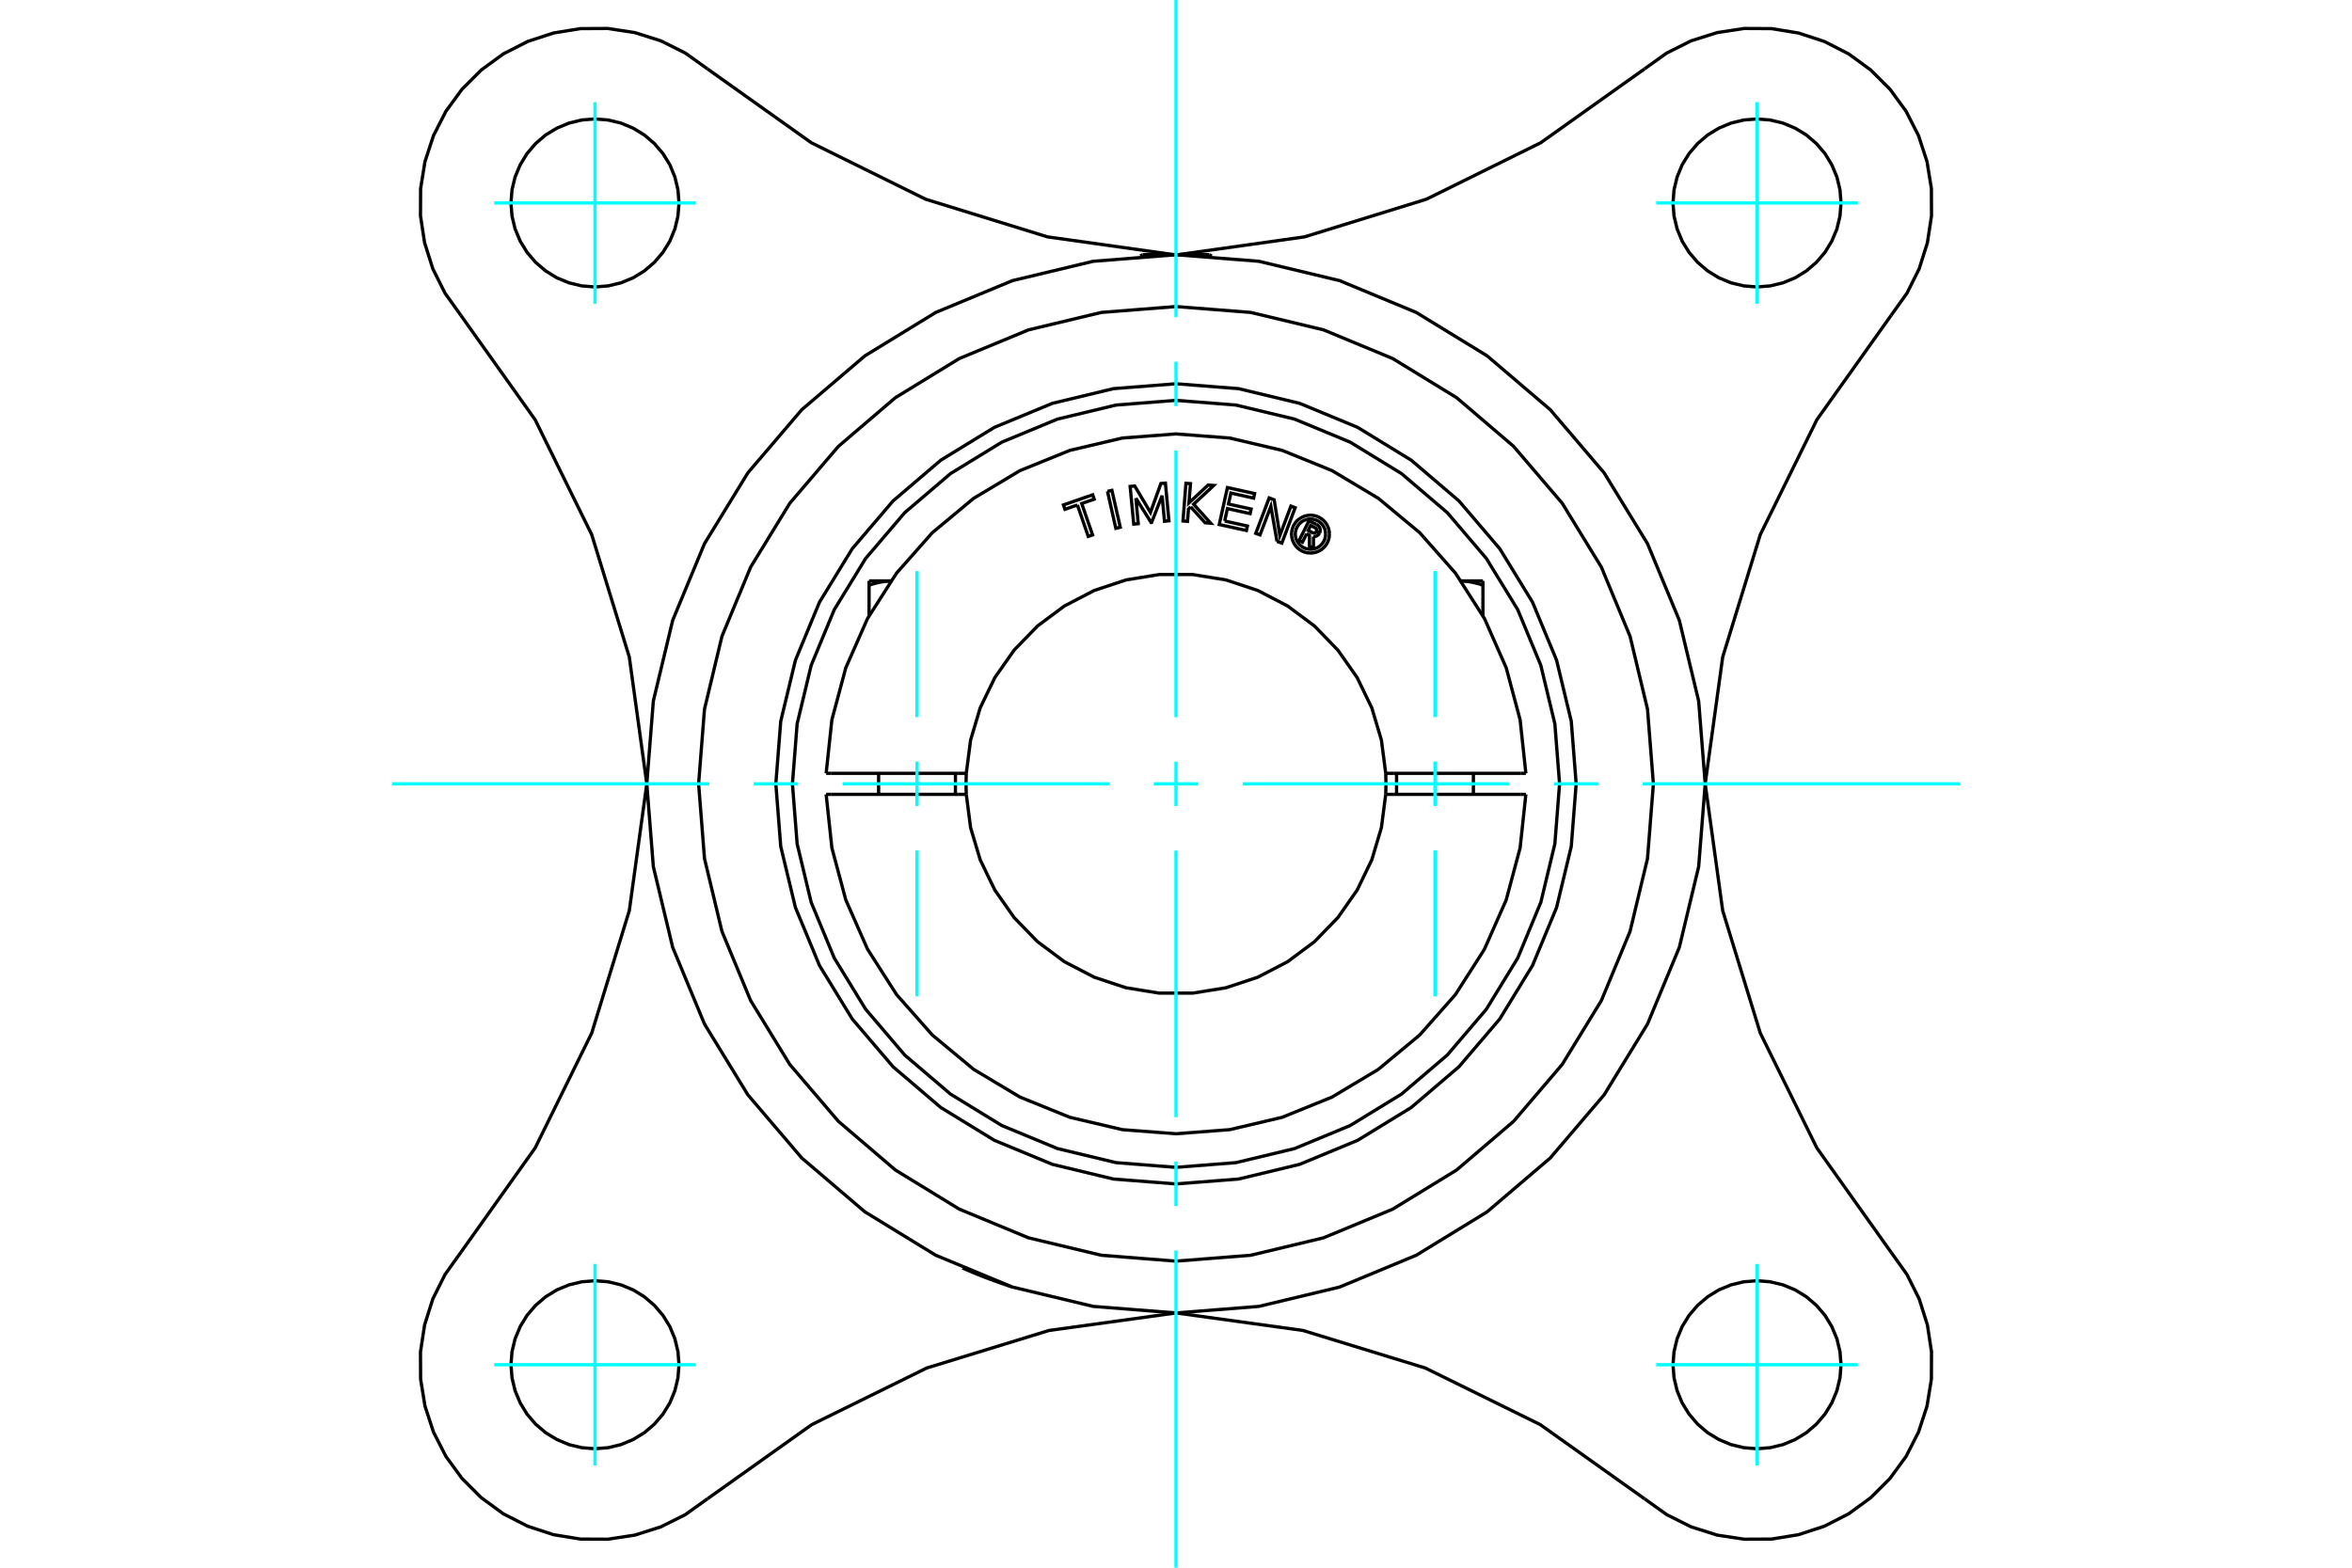 <?xml version="1.0" standalone="no"?>
<!DOCTYPE svg PUBLIC "-//W3C//DTD SVG 1.1//EN"
	"http://www.w3.org/Graphics/SVG/1.1/DTD/svg11.dtd">
<svg xmlns="http://www.w3.org/2000/svg" height="100%" width="100%" viewBox="0 0 36000 24000">
	<rect x="-1800" y="-1200" width="39600" height="26400" style="fill:#FFF"/>
	<g style="fill:none; fill-rule:evenodd" transform="matrix(1 0 0 1 0 0)">
		<g style="fill:none; stroke:#000; stroke-width:50; shape-rendering:geometricPrecision">
			<polyline points="10393,3107 10377,2906 10330,2710 10253,2523 10147,2351 10016,2198 9863,2067 9691,1962 9504,1884 9308,1837 9107,1821 8906,1837 8710,1884 8523,1962 8351,2067 8198,2198 8067,2351 7962,2523 7884,2710 7837,2906 7821,3107 7837,3308 7884,3504 7962,3691 8067,3863 8198,4016 8351,4147 8523,4253 8710,4330 8906,4377 9107,4393 9308,4377 9504,4330 9691,4253 9863,4147 10016,4016 10147,3863 10253,3691 10330,3504 10377,3308 10393,3107"/>
			<polyline points="10829,1055 12419,2186 14168,3050 16032,3626 17964,3898"/>
			<polyline points="10829,1055 10489,812 10115,625 9717,499 9304,436 8886,438 8473,505 8076,635 7704,825 7367,1071 7071,1367 6825,1704 6635,2076 6505,2473 6438,2886 6436,3304 6499,3717 6625,4115 6812,4489 7055,4829"/>
			<polyline points="9900,12000 9632,10058 9057,8185 8191,6426 7055,4829"/>
			<polyline points="28179,3107 28163,2906 28116,2710 28038,2523 27933,2351 27802,2198 27649,2067 27477,1962 27290,1884 27094,1837 26893,1821 26692,1837 26496,1884 26309,1962 26137,2067 25984,2198 25853,2351 25747,2523 25670,2710 25623,2906 25607,3107 25623,3308 25670,3504 25747,3691 25853,3863 25984,4016 26137,4147 26309,4253 26496,4330 26692,4377 26893,4393 27094,4377 27290,4330 27477,4253 27649,4147 27802,4016 27933,3863 28038,3691 28116,3504 28163,3308 28179,3107"/>
			<polyline points="28945,4829 27809,6426 26943,8185 26368,10058 26100,12000"/>
			<polyline points="28945,4829 29188,4489 29375,4115 29501,3717 29564,3304 29562,2886 29495,2473 29365,2076 29175,1704 28929,1367 28633,1071 28296,825 27924,635 27527,505 27114,438 26696,436 26283,499 25885,625 25511,812 25171,1055"/>
			<polyline points="18036,3898 19968,3626 21832,3050 23581,2186 25171,1055"/>
			<polyline points="25171,22945 23574,21809 21815,20943 19942,20368 18000,20100"/>
			<polyline points="25171,22945 25511,23188 25885,23375 26283,23501 26696,23564 27114,23562 27527,23495 27924,23365 28296,23175 28633,22929 28929,22633 29175,22296 29365,21924 29495,21527 29562,21114 29564,20696 29501,20283 29375,19885 29188,19511 28945,19171"/>
			<polyline points="26100,12000 26368,13942 26943,15815 27809,17574 28945,19171"/>
			<polyline points="28179,20893 28163,20692 28116,20496 28038,20309 27933,20137 27802,19984 27649,19853 27477,19747 27290,19670 27094,19623 26893,19607 26692,19623 26496,19670 26309,19747 26137,19853 25984,19984 25853,20137 25747,20309 25670,20496 25623,20692 25607,20893 25623,21094 25670,21290 25747,21477 25853,21649 25984,21802 26137,21933 26309,22038 26496,22116 26692,22163 26893,22179 27094,22163 27290,22116 27477,22038 27649,21933 27802,21802 27933,21649 28038,21477 28116,21290 28163,21094 28179,20893"/>
			<polyline points="10393,20893 10377,20692 10330,20496 10253,20309 10147,20137 10016,19984 9863,19853 9691,19747 9504,19670 9308,19623 9107,19607 8906,19623 8710,19670 8523,19747 8351,19853 8198,19984 8067,20137 7962,20309 7884,20496 7837,20692 7821,20893 7837,21094 7884,21290 7962,21477 8067,21649 8198,21802 8351,21933 8523,22038 8710,22116 8906,22163 9107,22179 9308,22163 9504,22116 9691,22038 9863,21933 10016,21802 10147,21649 10253,21477 10330,21290 10377,21094 10393,20893"/>
			<polyline points="7055,19171 8191,17574 9057,15815 9632,13942 9900,12000"/>
			<polyline points="7055,19171 6812,19511 6625,19885 6499,20283 6436,20696 6438,21114 6505,21527 6635,21924 6825,22296 7071,22633 7367,22929 7704,23175 8076,23365 8473,23495 8886,23562 9304,23564 9717,23501 10115,23375 10489,23188 10829,22945"/>
			<polyline points="18000,20100 16058,20368 14185,20943 12426,21809 10829,22945"/>
			<polyline points="15478,19697 15476,19697 15472,19695 15464,19693 15454,19689 15440,19685 15424,19679 15405,19673 15384,19666 15362,19658 15337,19650 15310,19640 15281,19630 15250,19619 15218,19607 15186,19595 15153,19583 15120,19571 15088,19559 15056,19546 15023,19533 14991,19520 14959,19508 14929,19495 14901,19484 14874,19473 14850,19462 14828,19453 14808,19445 14790,19437 14774,19430 14761,19424 14751,19420 14744,19417 14739,19415 14738,19414"/>
			<polyline points="24125,12000 24050,11042 23825,10107 23457,9219 22955,8400 22331,7669 21600,7045 20781,6543 19893,6175 18958,5950 18000,5875 17042,5950 16107,6175 15219,6543 14400,7045 13669,7669 13045,8400 12543,9219 12175,10107 11950,11042 11875,12000 11950,12958 12175,13893 12543,14781 13045,15600 13669,16331 14400,16955 15219,17457 16107,17825 17042,18050 18000,18125 18958,18050 19893,17825 20781,17457 21600,16955 22331,16331 22955,15600 23457,14781 23825,13893 24050,12958 24125,12000"/>
			<polyline points="25307,12000 25217,10857 24950,9742 24511,8683 23912,7705 23167,6833 22295,6088 21317,5489 20258,5050 19143,4783 18000,4693 16857,4783 15742,5050 14683,5489 13705,6088 12833,6833 12088,7705 11489,8683 11050,9742 10783,10857 10693,12000 10783,13143 11050,14258 11489,15317 12088,16295 12833,17167 13705,17912 14683,18511 15742,18950 16857,19217 18000,19307 19143,19217 20258,18950 21317,18511 22295,17912 23167,17167 23912,16295 24511,15317 24950,14258 25217,13143 25307,12000"/>
			<polyline points="26100,12000 26000,10733 25704,9497 25217,8323 24553,7239 23728,6272 22761,5447 21677,4783 20503,4296 19267,4000 18000,3900 16733,4000 15497,4296 14323,4783 13239,5447 12272,6272 11447,7239 10783,8323 10296,9497 10000,10733 9900,12000 10000,13267 10296,14503 10783,15677 11447,16761 12272,17728 13239,18553 14323,19217 15497,19704 16733,20000 18000,20100 19267,20000 20503,19704 21677,19217 22761,18553 23728,17728 24553,16761 25217,15677 25704,14503 26000,13267 26100,12000"/>
			<line x1="17489" y1="3898" x2="18511" y2="3898"/>
			<line x1="17489" y1="3898" x2="17453" y2="3919"/>
			<line x1="18547" y1="3919" x2="18511" y2="3898"/>
			<polyline points="13302,8958 13312,8955 13323,8952 13333,8948 13343,8945 13353,8942 13364,8939 13374,8936 13384,8934 13393,8931 13403,8928 13413,8926 13423,8924 13432,8921 13442,8919 13451,8917 13461,8915 13470,8913 13480,8911 13489,8909 13498,8908 13508,8906 13517,8905 13526,8903 13535,8902 13544,8901 13554,8900 13563,8899 13572,8898 13581,8897 13590,8896 13599,8895 13608,8895 13617,8894 13626,8894 13636,8893"/>
			<line x1="13302" y1="9426" x2="13302" y2="8958"/>
			<line x1="13302" y1="8893" x2="13302" y2="8958"/>
			<line x1="13302" y1="8893" x2="13636" y2="8893"/>
			<line x1="22698" y1="9426" x2="22698" y2="8958"/>
			<polyline points="22364,8893 22374,8894 22383,8894 22392,8895 22401,8895 22410,8896 22419,8897 22428,8898 22437,8899 22446,8900 22456,8901 22465,8902 22474,8903 22483,8905 22492,8906 22502,8908 22511,8909 22520,8911 22530,8913 22539,8915 22549,8917 22558,8919 22568,8921 22577,8924 22587,8926 22597,8928 22607,8931 22616,8934 22626,8936 22636,8939 22647,8942 22657,8945 22667,8948 22677,8952 22688,8955 22698,8958 22698,8893"/>
			<line x1="22364" y1="8893" x2="22698" y2="8893"/>
			<polyline points="20001,8171 19935,8301 19884,8275 20036,7972 20149,8029"/>
			<polyline points="20197,8160 20203,8146 20207,8130 20207,8115 20206,8099 20201,8084 20195,8070 20186,8057 20175,8045 20163,8036 20149,8029"/>
			<polyline points="20197,8160 20149,8136 20151,8130 20153,8123 20153,8116 20152,8110 20151,8103 20148,8097 20144,8092 20140,8087 20135,8082 20129,8079 20061,8045 20023,8121 20092,8156 20098,8158 20104,8160 20111,8160 20117,8160 20124,8158 20130,8156 20135,8152 20141,8148 20145,8143 20148,8137 20197,8161"/>
			<polyline points="20104,8214 20120,8214 20136,8211 20151,8205 20165,8197 20178,8187 20188,8175 20197,8161"/>
			<polyline points="20104,8214 20104,8392 20043,8361 20042,8191 20001,8171"/>
			<polyline points="18745,7976 19093,8053 19078,8122 18662,8030 18787,7464 19203,7556 19188,7626 18840,7548 18803,7716 19150,7793 19135,7863 18787,7786 18745,7976"/>
			<polyline points="17386,7626 17422,8017 17353,8024 17298,7447 17368,7440 17609,7845 17769,7402 17838,7396 17892,7973 17824,7980 17787,7588 17627,7998 17619,7999 17386,7626"/>
			<polyline points="16491,7731 16300,7797 16277,7730 16725,7575 16748,7642 16557,7708 16723,8189 16657,8212 16491,7731"/>
			<polyline points="16951,7522 17019,7507 17147,8072 17079,8088 16951,7522"/>
			<polyline points="18226,7760 18191,7793 18176,7982 18107,7976 18152,7399 18222,7404 18198,7699 18491,7426 18577,7432 18270,7719 18531,8010 18445,8003 18226,7760"/>
			<polyline points="19546,8288 19452,7752 19286,8189 19221,8165 19426,7623 19503,7652 19590,8197 19759,7748 19824,7773 19620,8315 19546,8288"/>
			<polyline points="20348,8177 20345,8132 20334,8088 20317,8045 20293,8007 20263,7972 20229,7943 20190,7919 20148,7901 20104,7891 20058,7887 20013,7891 19969,7901 19927,7919 19888,7943 19853,7972 19824,8007 19800,8045 19783,8088 19772,8132 19768,8177 19772,8222 19783,8267 19800,8309 19824,8348 19853,8382 19888,8412 19927,8435 19969,8453 20013,8463 20058,8467 20104,8463 20148,8453 20190,8435 20229,8412 20263,8382 20293,8348 20317,8309 20334,8267 20345,8222 20348,8177"/>
			<polyline points="20290,8177 20287,8141 20279,8105 20265,8072 20246,8041 20222,8013 20195,7989 20164,7970 20130,7957 20095,7948 20058,7945 20022,7948 19987,7957 19953,7970 19922,7989 19894,8013 19871,8041 19852,8072 19838,8105 19829,8141 19826,8177 19829,8213 19838,8249 19852,8282 19871,8313 19894,8341 19922,8365 19953,8384 19987,8398 20022,8406 20058,8409 20095,8406 20130,8398 20164,8384 20195,8365 20222,8341 20246,8313 20265,8282 20279,8249 20287,8213 20290,8177"/>
			<line x1="14661" y1="11839" x2="14790" y2="11839"/>
			<line x1="12727" y1="11839" x2="14661" y2="11839"/>
			<line x1="12645" y1="11839" x2="12727" y2="11839"/>
			<line x1="12727" y1="12161" x2="12645" y2="12161"/>
			<line x1="14661" y1="12161" x2="12727" y2="12161"/>
			<line x1="14790" y1="12161" x2="14661" y2="12161"/>
			<line x1="21339" y1="12161" x2="21210" y2="12161"/>
			<line x1="23273" y1="12161" x2="21339" y2="12161"/>
			<line x1="23355" y1="12161" x2="23273" y2="12161"/>
			<polyline points="14790,11839 14786,12000 14790,12161"/>
			<polyline points="21210,12161 21214,12000 21210,11839"/>
			<line x1="23273" y1="11839" x2="23355" y2="11839"/>
			<line x1="21339" y1="11839" x2="23273" y2="11839"/>
			<line x1="21210" y1="11839" x2="21339" y2="11839"/>
			<polyline points="12645,12161 12733,12981 12946,13777 13279,14532 13723,15226 14269,15844 14903,16371 15611,16795 16375,17105 17178,17294 18000,17357 18822,17294 19625,17105 20389,16795 21097,16371 21731,15844 22277,15226 22721,14532 23054,13777 23267,12981 23355,12161"/>
			<polyline points="14790,12161 14856,12670 15003,13163 15227,13626 15522,14047 15880,14416 16292,14723 16748,14960 17236,15122 17743,15204 18257,15204 18764,15122 19252,14960 19708,14723 20120,14416 20478,14047 20773,13626 20997,13163 21144,12670 21210,12161"/>
			<polyline points="21210,11839 21144,11330 20997,10837 20773,10374 20478,9953 20120,9584 19708,9277 19252,9040 18764,8878 18257,8796 17743,8796 17236,8878 16748,9040 16292,9277 15880,9584 15522,9953 15227,10374 15003,10837 14856,11330 14790,11839"/>
			<polyline points="23355,11839 23267,11019 23054,10223 22721,9468 22277,8774 21731,8156 21097,7629 20389,7205 19625,6895 18822,6706 18000,6643 17178,6706 16375,6895 15611,7205 14903,7629 14269,8156 13723,8774 13279,9468 12946,10223 12733,11019 12645,11839"/>
			<polyline points="23871,12000 23799,11082 23584,10186 23231,9334 22750,8549 22152,7848 21451,7250 20666,6769 19814,6416 18918,6201 18000,6129 17082,6201 16186,6416 15334,6769 14549,7250 13848,7848 13250,8549 12769,9334 12416,10186 12201,11082 12129,12000 12201,12918 12416,13814 12769,14666 13250,15451 13848,16152 14549,16750 15334,17231 16186,17584 17082,17799 18000,17871 18918,17799 19814,17584 20666,17231 21451,16750 22152,16152 22750,15451 23231,14666 23584,13814 23799,12918 23871,12000"/>
			<line x1="14624" y1="12161" x2="14624" y2="11839"/>
			<line x1="13448" y1="11839" x2="13448" y2="12161"/>
			<line x1="22552" y1="12161" x2="22552" y2="11839"/>
			<line x1="21376" y1="11839" x2="21376" y2="12161"/>
		</g>
		<g style="fill:none; stroke:#0FF; stroke-width:50; shape-rendering:geometricPrecision">
			<line x1="18000" y1="24000" x2="18000" y2="19144"/>
			<line x1="18000" y1="18463" x2="18000" y2="17783"/>
			<line x1="18000" y1="17103" x2="18000" y2="13021"/>
			<line x1="18000" y1="12340" x2="18000" y2="11660"/>
			<line x1="18000" y1="10979" x2="18000" y2="6897"/>
			<line x1="18000" y1="6217" x2="18000" y2="5537"/>
			<line x1="18000" y1="4856" x2="18000" y2="0"/>
			<line x1="6000" y1="12000" x2="10856" y2="12000"/>
			<line x1="11537" y1="12000" x2="12217" y2="12000"/>
			<line x1="12897" y1="12000" x2="16979" y2="12000"/>
			<line x1="17660" y1="12000" x2="18340" y2="12000"/>
			<line x1="19021" y1="12000" x2="23103" y2="12000"/>
			<line x1="23783" y1="12000" x2="24463" y2="12000"/>
			<line x1="25144" y1="12000" x2="30000" y2="12000"/>
			<line x1="26893" y1="4650" x2="26893" y2="1564"/>
			<line x1="25350" y1="3107" x2="28436" y2="3107"/>
			<line x1="25350" y1="20893" x2="28436" y2="20893"/>
			<line x1="26893" y1="22436" x2="26893" y2="19350"/>
			<line x1="9107" y1="22436" x2="9107" y2="19350"/>
			<line x1="7564" y1="20893" x2="10650" y2="20893"/>
			<line x1="7564" y1="3107" x2="10650" y2="3107"/>
			<line x1="9107" y1="4650" x2="9107" y2="1564"/>
			<line x1="14036" y1="15254" x2="14036" y2="13019"/>
			<line x1="14036" y1="12339" x2="14036" y2="11658"/>
			<line x1="14036" y1="10978" x2="14036" y2="8743"/>
			<line x1="21964" y1="15254" x2="21964" y2="13019"/>
			<line x1="21964" y1="12339" x2="21964" y2="11658"/>
			<line x1="21964" y1="10978" x2="21964" y2="8743"/>
		</g>
	</g>
</svg>

